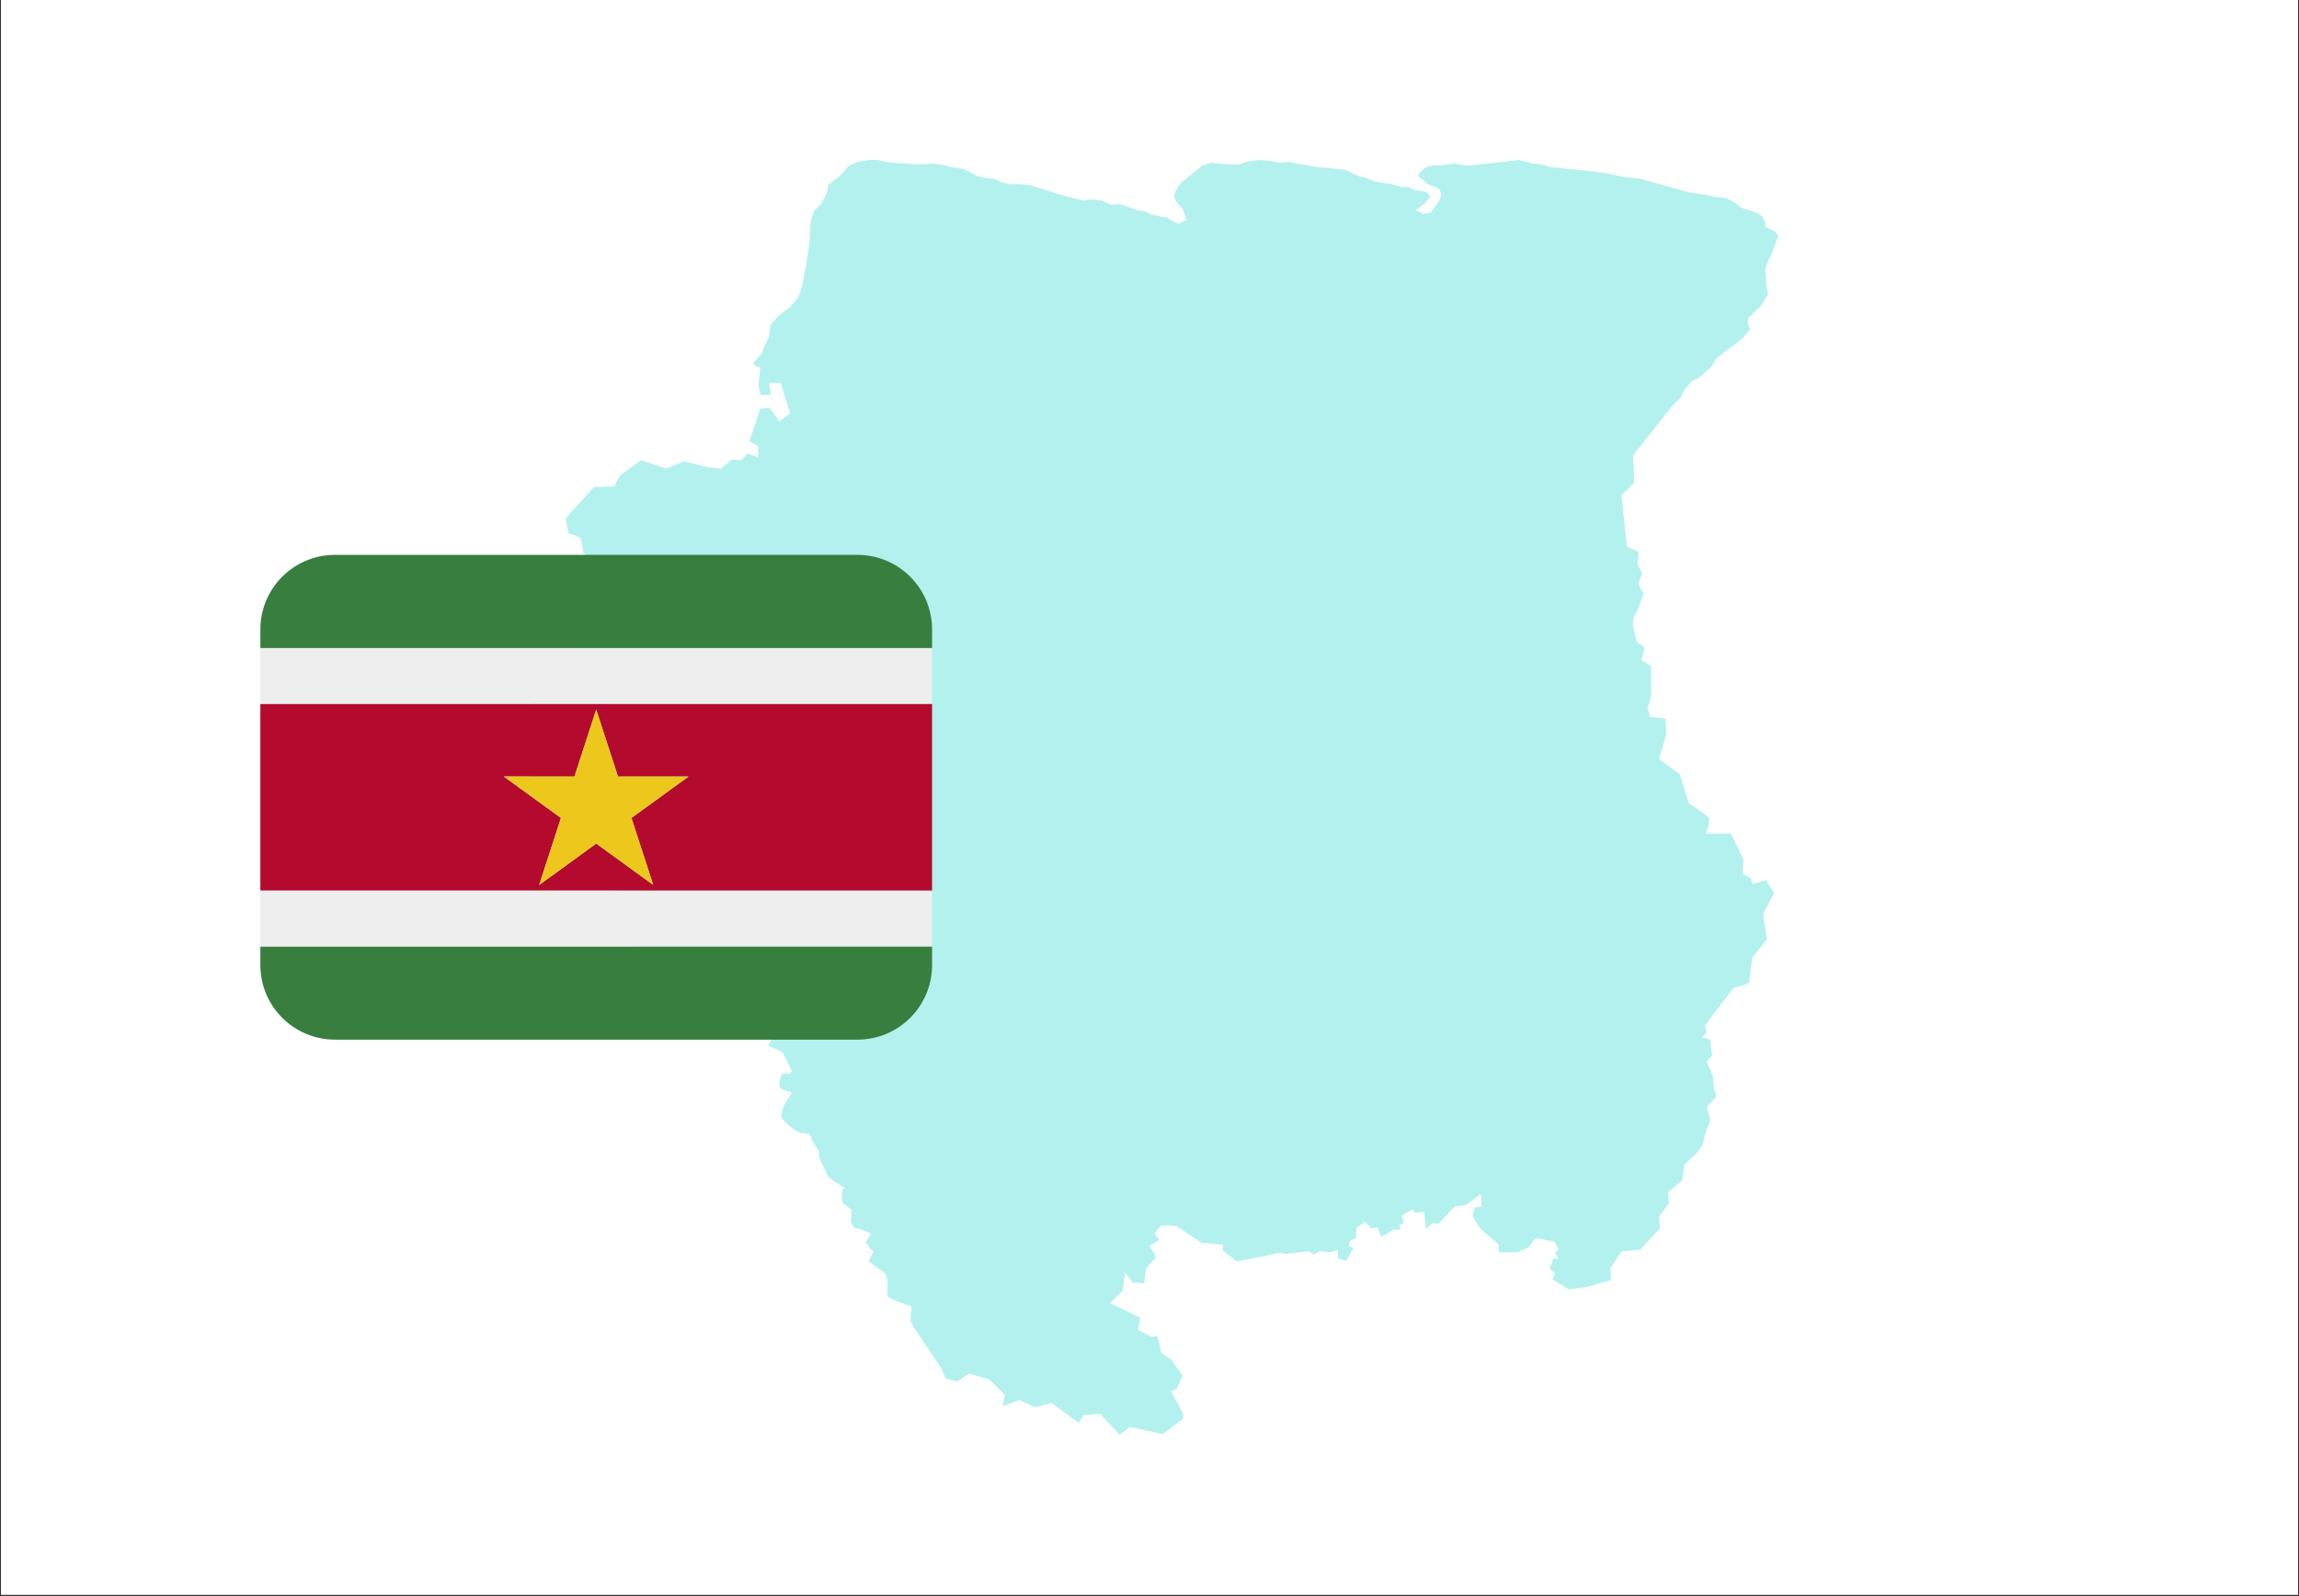 <svg xmlns="http://www.w3.org/2000/svg" xmlns:xlink="http://www.w3.org/1999/xlink" width="1080" zoomAndPan="magnify" viewBox="0 0 810 562.5" height="750" preserveAspectRatio="xMidYMid meet" version="1.0"><rect x="0" y="0" width="810" height="562.5" fill="#333333" stroke="none"/><defs><filter x="0%" y="0%" width="100%" height="100%" id="fc9004227f"><feColorMatrix values="0 0 0 0 1 0 0 0 0 1 0 0 0 0 1 0 0 0 1 0" color-interpolation-filters="sRGB"/></filter><clipPath id="dedc6fb6b4"><path d="M 0.359 0 L 809.641 0 L 809.641 562 L 0.359 562 Z M 0.359 0 " clip-rule="nonzero"/></clipPath><mask id="a5d291f13f"><g filter="url(#fc9004227f)"><rect x="-81" width="972" fill="#000000" y="-56.25" height="675" fill-opacity="0.3"/></g></mask><clipPath id="0fb22746d8"><path d="M 0.57 1.379 L 443.414 1.379 L 443.414 450.633 L 0.57 450.633 Z M 0.57 1.379 " clip-rule="nonzero"/></clipPath><clipPath id="773aee0242"><rect x="0" width="444" y="0" height="452"/></clipPath><clipPath id="6be90cc4f6"><path d="M 91.668 333 L 328.461 333 L 328.461 366.395 L 91.668 366.395 Z M 91.668 333 " clip-rule="nonzero"/></clipPath><clipPath id="2a3c2083dc"><path d="M 91.668 313 L 328.461 313 L 328.461 334 L 91.668 334 Z M 91.668 313 " clip-rule="nonzero"/></clipPath><clipPath id="e062cf57ac"><path d="M 91.668 195.547 L 328.461 195.547 L 328.461 229 L 91.668 229 Z M 91.668 195.547 " clip-rule="nonzero"/></clipPath><clipPath id="df10338a1e"><path d="M 91.668 228 L 328.461 228 L 328.461 249 L 91.668 249 Z M 91.668 228 " clip-rule="nonzero"/></clipPath><clipPath id="de8a9996e2"><path d="M 91.668 248 L 328.461 248 L 328.461 314 L 91.668 314 Z M 91.668 248 " clip-rule="nonzero"/></clipPath></defs><g clip-path="url(#dedc6fb6b4)"><path fill="#ffffff" d="M 0.359 0 L 809.641 0 L 809.641 562 L 0.359 562 Z M 0.359 0 " fill-opacity="1" fill-rule="nonzero"/><path fill="#ffffff" d="M 0.359 0 L 809.641 0 L 809.641 562 L 0.359 562 Z M 0.359 0 " fill-opacity="1" fill-rule="nonzero"/></g><g mask="url(#a5d291f13f)"><g transform="matrix(1, 0, 0, 1, 183, 55)"><g clip-path="url(#773aee0242)"><g clip-path="url(#0fb22746d8)"><path fill="#00cfc8" d="M 106.352 16.867 C 106.984 15.602 108.566 12.441 108.566 12.441 L 108.566 10.543 C 110.145 8.965 112.043 7.699 112.043 7.699 C 113.938 6.121 115.836 3.59 115.836 3.59 L 118.363 2.328 L 120.891 1.695 L 123.105 1.379 L 126.266 1.379 L 128.797 2.012 L 131.641 2.328 L 140.805 2.961 L 145.23 2.645 L 148.391 2.961 L 152.5 3.91 L 156.293 4.539 L 159.137 5.805 L 161.352 7.066 L 164.195 7.699 L 167.672 8.016 C 169.57 9.598 173.047 9.914 173.047 9.914 L 176.523 9.914 L 180 10.227 C 180 10.227 198.332 16.234 199.281 15.602 C 200.227 14.969 204.969 15.602 204.969 15.602 L 208.445 17.184 L 211.293 16.867 L 215.086 18.133 L 217.93 19.078 L 220.457 19.395 L 222.672 20.66 L 225.832 21.293 L 228.043 21.609 C 229.938 22.871 232.152 23.82 232.152 23.82 L 234.996 22.555 L 233.734 18.762 L 231.52 16.234 L 230.574 14.023 C 230.574 14.023 231.203 12.441 231.836 11.176 C 232.469 9.914 234.051 8.648 234.051 8.648 L 240.688 3.273 L 243.848 2.328 L 246.691 2.645 L 250.484 2.961 L 253.645 2.961 L 256.172 2.012 L 260.285 1.379 L 264.707 1.695 L 267.555 2.328 L 271.348 2.012 L 273.875 2.645 L 277.668 3.273 L 281.461 3.91 L 284.938 4.223 L 291.258 4.855 C 291.258 4.855 295.684 7.387 296.949 7.387 C 298.215 7.387 301.375 8.965 301.375 8.965 C 302.953 9.281 307.379 9.914 307.379 9.914 L 310.539 10.863 L 313.07 10.863 L 315.914 12.125 L 319.074 12.441 C 320.34 13.074 320.969 14.34 320.969 14.34 L 319.074 16.551 L 315.914 19.078 L 318.441 20.344 L 320.969 20.027 L 322.867 17.5 L 324.133 15.602 L 324.766 13.707 C 324.766 12.125 323.5 11.176 323.5 11.176 L 320.023 9.914 C 318.125 8.016 316.547 7.066 316.547 7.066 C 316.547 7.066 318.125 3.273 322.551 3.273 C 326.977 3.273 329.504 2.645 329.504 2.645 L 332.98 3.273 L 335.195 3.273 L 352.262 1.379 L 357.004 2.645 L 360.168 2.961 L 363.328 3.91 L 379.129 5.488 L 383.238 6.121 L 386.398 6.75 L 389.242 7.387 L 392.402 7.699 L 394.934 8.016 L 412.004 12.758 L 418.324 13.707 L 421.168 14.34 C 421.168 14.34 423.383 14.656 424.328 14.656 C 425.277 14.656 425.91 15.285 426.859 15.602 C 427.805 15.918 430.336 18.133 430.336 18.133 L 434.129 19.395 L 436.656 20.344 C 438.555 21.609 438.867 23.188 438.867 23.188 L 439.188 25.086 C 439.188 25.086 444.242 26.668 443.293 28.879 C 442.348 31.09 442.031 32.672 441.398 33.938 C 440.766 35.199 439.816 37.414 439.188 38.992 C 438.555 40.574 439.188 41.207 439.188 42.469 C 439.188 43.734 439.5 47.211 439.5 47.211 C 439.5 47.211 440.449 48.16 439.5 49.422 C 438.555 50.688 438.867 51.004 437.605 52.582 C 436.34 54.164 436.023 53.848 434.445 55.746 C 432.863 57.641 433.496 55.43 432.863 57.641 C 432.23 59.855 434.445 60.801 433.18 61.75 C 431.914 62.699 431.281 63.965 431.281 63.965 L 421.801 71.23 L 419.906 74.395 C 416.426 77.238 416.426 77.871 414.215 78.816 C 412.004 79.766 413.266 79.453 411.371 81.348 C 409.473 83.242 409.789 85.141 408.207 86.09 C 406.629 87.035 397.777 98.73 396.516 100.312 C 395.25 101.895 392.402 105.371 392.402 105.371 L 392.402 108.215 C 392.402 108.215 392.719 110.426 392.719 111.691 C 392.719 112.957 392.719 115.168 392.719 115.168 L 388.297 119.594 L 390.191 137.609 L 394.301 139.504 L 393.984 143.934 L 395.566 147.09 L 394.301 150.566 L 394.934 152.465 L 396.195 154.043 L 393.668 160.684 C 391.457 163.211 392.719 167.32 392.719 167.32 L 393.668 171.113 L 396.516 173.324 L 395.25 177.75 L 398.727 179.648 C 398.727 179.648 398.727 188.5 398.727 189.762 C 398.727 191.027 397.461 194.504 397.461 194.504 L 398.41 197.664 L 403.785 198.297 L 404.102 203.672 L 401.57 212.52 L 408.844 217.895 L 412.004 228.008 C 412.004 228.008 418.008 232.117 418.957 233.066 C 419.906 234.016 418.008 238.758 418.008 238.758 L 426.859 238.758 L 431.281 247.922 L 430.965 252.98 L 433.812 254.559 L 434.445 256.457 L 439.188 255.191 L 442.031 259.617 L 438.234 267.203 L 439.5 276.051 L 434.445 282.375 C 434.445 282.375 433.18 289.961 433.496 290.91 C 433.812 291.855 427.805 293.121 427.805 293.121 L 417.691 306.398 L 418.324 308.926 L 416.742 310.504 L 419.586 311.453 L 420.219 317.145 L 418.324 319.039 L 420.535 324.414 L 420.852 328.52 L 421.801 331.367 L 418.324 335.16 L 419.586 339.586 L 418.008 344.012 L 416.742 348.75 L 414.848 351.277 L 410.422 355.391 L 409.789 360.762 L 404.73 365.188 L 405.047 368.98 L 401.57 373.723 L 401.887 377.832 L 394.934 385.418 L 388.297 386.047 L 384.504 391.738 L 384.504 396.164 L 375.652 398.691 L 369.648 399.324 L 363.957 395.848 L 364.906 393.953 L 363.008 392.055 L 364.273 388.578 L 366.172 388.578 L 364.906 386.68 L 366.172 385.102 L 364.59 382.57 L 357.953 381.309 L 355.738 384.469 L 351.633 386.363 L 344.992 386.363 L 344.992 383.52 L 338.672 378.148 L 335.828 373.723 L 336.457 370.559 L 338.988 370.246 L 338.672 365.82 L 333.613 369.613 L 329.504 370.246 L 323.816 376.25 L 321.711 376.039 L 319.391 378.148 L 318.758 372.035 L 315.598 372.457 L 314.758 371.195 L 310.965 373.301 L 311.594 376.039 L 309.91 376.883 L 310.543 378.359 L 308.012 378.359 L 305.484 379.832 L 303.59 380.887 L 302.324 377.516 L 300.215 377.934 L 297.898 375.617 L 294.949 377.723 L 294.738 381.309 L 292.629 382.359 L 292.211 384.258 L 293.895 384.68 L 291.363 389.316 L 288.418 388.473 L 288.418 385.523 L 285.465 386.363 L 282.094 385.945 L 279.777 387.207 L 278.301 385.945 L 269.66 386.996 C 267.977 385.945 263.762 387.418 263.762 387.418 L 252.805 389.527 L 247.746 385.734 L 247.957 383.625 L 240.371 382.992 L 231.52 377.094 L 226.254 376.883 L 223.727 379.621 L 225.41 381.941 L 222.039 384.047 L 224.355 388.051 L 220.773 392.055 L 220.145 397.32 L 215.926 396.898 L 213.398 393.32 L 212.555 399.852 L 208.133 404.273 L 218.668 409.332 L 218.035 413.758 L 222.672 416.074 L 224.777 415.867 L 226.254 421.977 L 229.625 424.086 L 233.629 429.773 L 231.52 434.621 L 229.625 435.25 L 233.84 443.258 L 233.84 444.945 L 226.676 450.426 L 215.086 447.895 L 211.504 450.633 L 204.551 443.258 L 198.859 443.68 L 196.965 446.422 L 187.48 439.465 L 181.793 440.941 L 176.102 438.41 L 170.199 440.52 L 171.047 436.516 L 165.355 431.039 L 158.402 429.141 L 154.188 431.879 L 150.184 430.828 L 148.707 427.246 L 139.016 412.914 L 137.961 411.02 C 137.961 411.02 137.75 408.703 137.961 407.648 C 138.172 406.594 137.961 405.328 137.961 405.328 C 137.961 405.328 129.953 402.801 129.742 401.746 C 129.531 400.691 129.742 397.953 129.742 396.898 C 129.742 395.848 128.902 393.738 128.902 393.738 L 123 389.527 L 124.688 386.152 L 123.211 384.469 L 121.949 382.781 L 124.055 379.832 L 121.105 378.57 L 118.152 377.723 C 118.152 377.723 117.102 376.672 116.891 375.828 C 116.68 374.984 117.102 371.402 117.102 371.402 L 113.941 369.082 C 113.941 369.082 113.309 366.348 113.73 364.871 C 114.148 363.395 115.207 364.027 114.148 363.395 C 113.098 362.766 109.094 360.445 108.461 358.973 C 107.828 357.496 105.719 353.281 105.719 353.281 C 105.719 353.281 105.512 352.438 105.512 351.594 C 105.512 350.754 105.512 350.332 104.668 349.277 C 103.824 348.223 103.191 347.172 103.191 347.172 L 102.348 344.641 C 102.348 344.641 99.191 344.43 97.926 343.801 C 96.66 343.168 94.766 341.48 94.766 341.48 C 94.766 341.48 92.238 339.371 92.238 338.531 C 92.238 337.688 93.078 334.738 93.078 334.738 L 96.027 330.102 L 92.445 328.836 C 92.445 328.836 91.812 328.836 91.602 327.363 C 91.391 325.887 92.445 323.57 92.445 323.57 C 92.445 323.57 93.711 323.148 94.555 323.359 C 95.395 323.57 96.027 322.516 96.027 322.516 L 92.656 315.773 L 89.918 314.508 L 87.598 313.457 L 89.918 309.875 L 87.18 310.297 C 87.18 310.297 85.914 311.348 85.703 310.297 C 85.492 309.242 84.648 307.344 84.859 306.078 C 85.07 304.816 84.648 299.547 84.438 298.285 C 84.227 297.02 84.859 292.809 84.648 291.961 C 84.438 291.117 84.859 289.012 84.859 289.012 C 84.859 289.012 84.227 287.117 83.598 285.852 C 82.961 284.586 82.754 282.902 82.754 282.902 C 82.754 282.902 79.379 283.32 78.117 283.957 C 76.852 284.586 75.379 284.797 75.379 284.797 L 72.008 285.219 L 70.32 283.113 L 68.004 286.906 L 62.734 288.168 L 60.414 284.586 L 53.676 286.902 L 51.145 285.219 L 49.039 286.062 L 41.453 283.109 L 39.977 279.316 L 43.559 272.785 L 43.348 268.152 L 39.133 264.355 L 35.762 257.191 L 27.121 253.609 C 27.121 253.609 24.594 240.547 24.594 239.914 C 24.594 239.281 14.059 226.43 14.059 226.43 L 12.371 225.793 L 7.523 220.316 L 4.363 220.316 L 3.73 215.047 L 4.363 210.203 L 0.57 201.562 L 6.262 189.762 L 9.844 186.391 L 9.211 184.074 L 13.426 181.754 L 12.371 175.223 L 12.582 171.641 L 18.062 165.32 L 20.801 155.625 L 24.172 151.199 L 25.438 149.094 L 24.383 145.512 L 25.438 142.984 L 22.488 139.609 L 21.645 134.555 L 17.219 132.867 L 16.375 127.598 L 26.281 116.641 L 33.445 116.434 L 35.34 112.641 L 42.926 107.16 L 51.777 110.109 L 58.098 107.582 L 66.527 109.688 L 70.953 110.109 L 74.957 106.949 L 78.328 107.16 L 80.227 104.84 L 84.016 106.105 L 84.227 102.312 L 81.066 100.418 L 84.859 89.039 L 88.23 88.828 L 91.602 93.465 L 95.395 90.723 L 92.027 79.977 L 88.02 79.977 L 88.652 84.191 L 85.07 84.191 L 84.227 81.031 L 84.859 74.5 C 84.859 74.5 81.277 73.867 82.961 72.18 C 84.648 70.496 85.492 69.652 85.703 68.598 C 85.914 67.543 88.02 63.543 88.02 63.543 L 88.441 59.535 L 91.391 56.168 L 95.184 53.426 L 98.137 50.055 L 99.613 45.84 L 100.875 39.52 C 100.875 39.52 101.719 33.41 101.93 32.566 C 102.141 31.723 102.562 24.559 102.562 23.715 C 102.562 22.871 103.824 19.289 103.824 19.289 L 106.352 16.867 " fill-opacity="1" fill-rule="nonzero"/></g></g></g></g><g clip-path="url(#6be90cc4f6)"><path fill="#377e3f" d="M 91.734 340.109 C 91.734 354.625 103.508 366.395 118.027 366.395 L 302.102 366.395 C 316.621 366.395 328.395 354.625 328.395 340.109 L 328.395 333.539 L 91.734 333.539 Z M 91.734 340.109 " fill-opacity="1" fill-rule="nonzero"/></g><g clip-path="url(#2a3c2083dc)"><path fill="#eeeeee" d="M 91.734 313.824 L 328.395 313.824 L 328.395 333.539 L 91.734 333.539 Z M 91.734 313.824 " fill-opacity="1" fill-rule="nonzero"/></g><g clip-path="url(#e062cf57ac)"><path fill="#377e3f" d="M 302.102 195.547 L 118.027 195.547 C 103.508 195.547 91.734 207.312 91.734 221.828 L 91.734 228.402 L 328.395 228.402 L 328.395 221.828 C 328.395 207.312 316.621 195.547 302.102 195.547 Z M 302.102 195.547 " fill-opacity="1" fill-rule="nonzero"/></g><g clip-path="url(#df10338a1e)"><path fill="#eeeeee" d="M 91.734 228.402 L 328.395 228.402 L 328.395 248.113 L 91.734 248.113 Z M 91.734 228.402 " fill-opacity="1" fill-rule="nonzero"/></g><g clip-path="url(#de8a9996e2)"><path fill="#b40a2d" d="M 91.734 313.824 L 328.395 313.824 L 328.395 248.113 L 91.734 248.113 Z M 202.391 273.676 L 210.062 250.066 L 217.734 273.676 L 242.574 273.676 L 222.477 288.27 L 230.148 311.879 L 210.062 297.285 L 189.973 311.879 L 197.645 288.27 L 177.551 273.676 Z M 202.391 273.676 " fill-opacity="1" fill-rule="nonzero"/></g><path fill="#ecc81d" d="M 189.973 311.875 L 210.062 297.285 L 230.156 311.875 L 222.484 288.262 L 242.574 273.676 L 217.734 273.676 L 210.062 250.066 L 202.391 273.676 L 177.555 273.676 L 197.645 288.262 Z M 189.973 311.875 " fill-opacity="1" fill-rule="nonzero"/></svg>